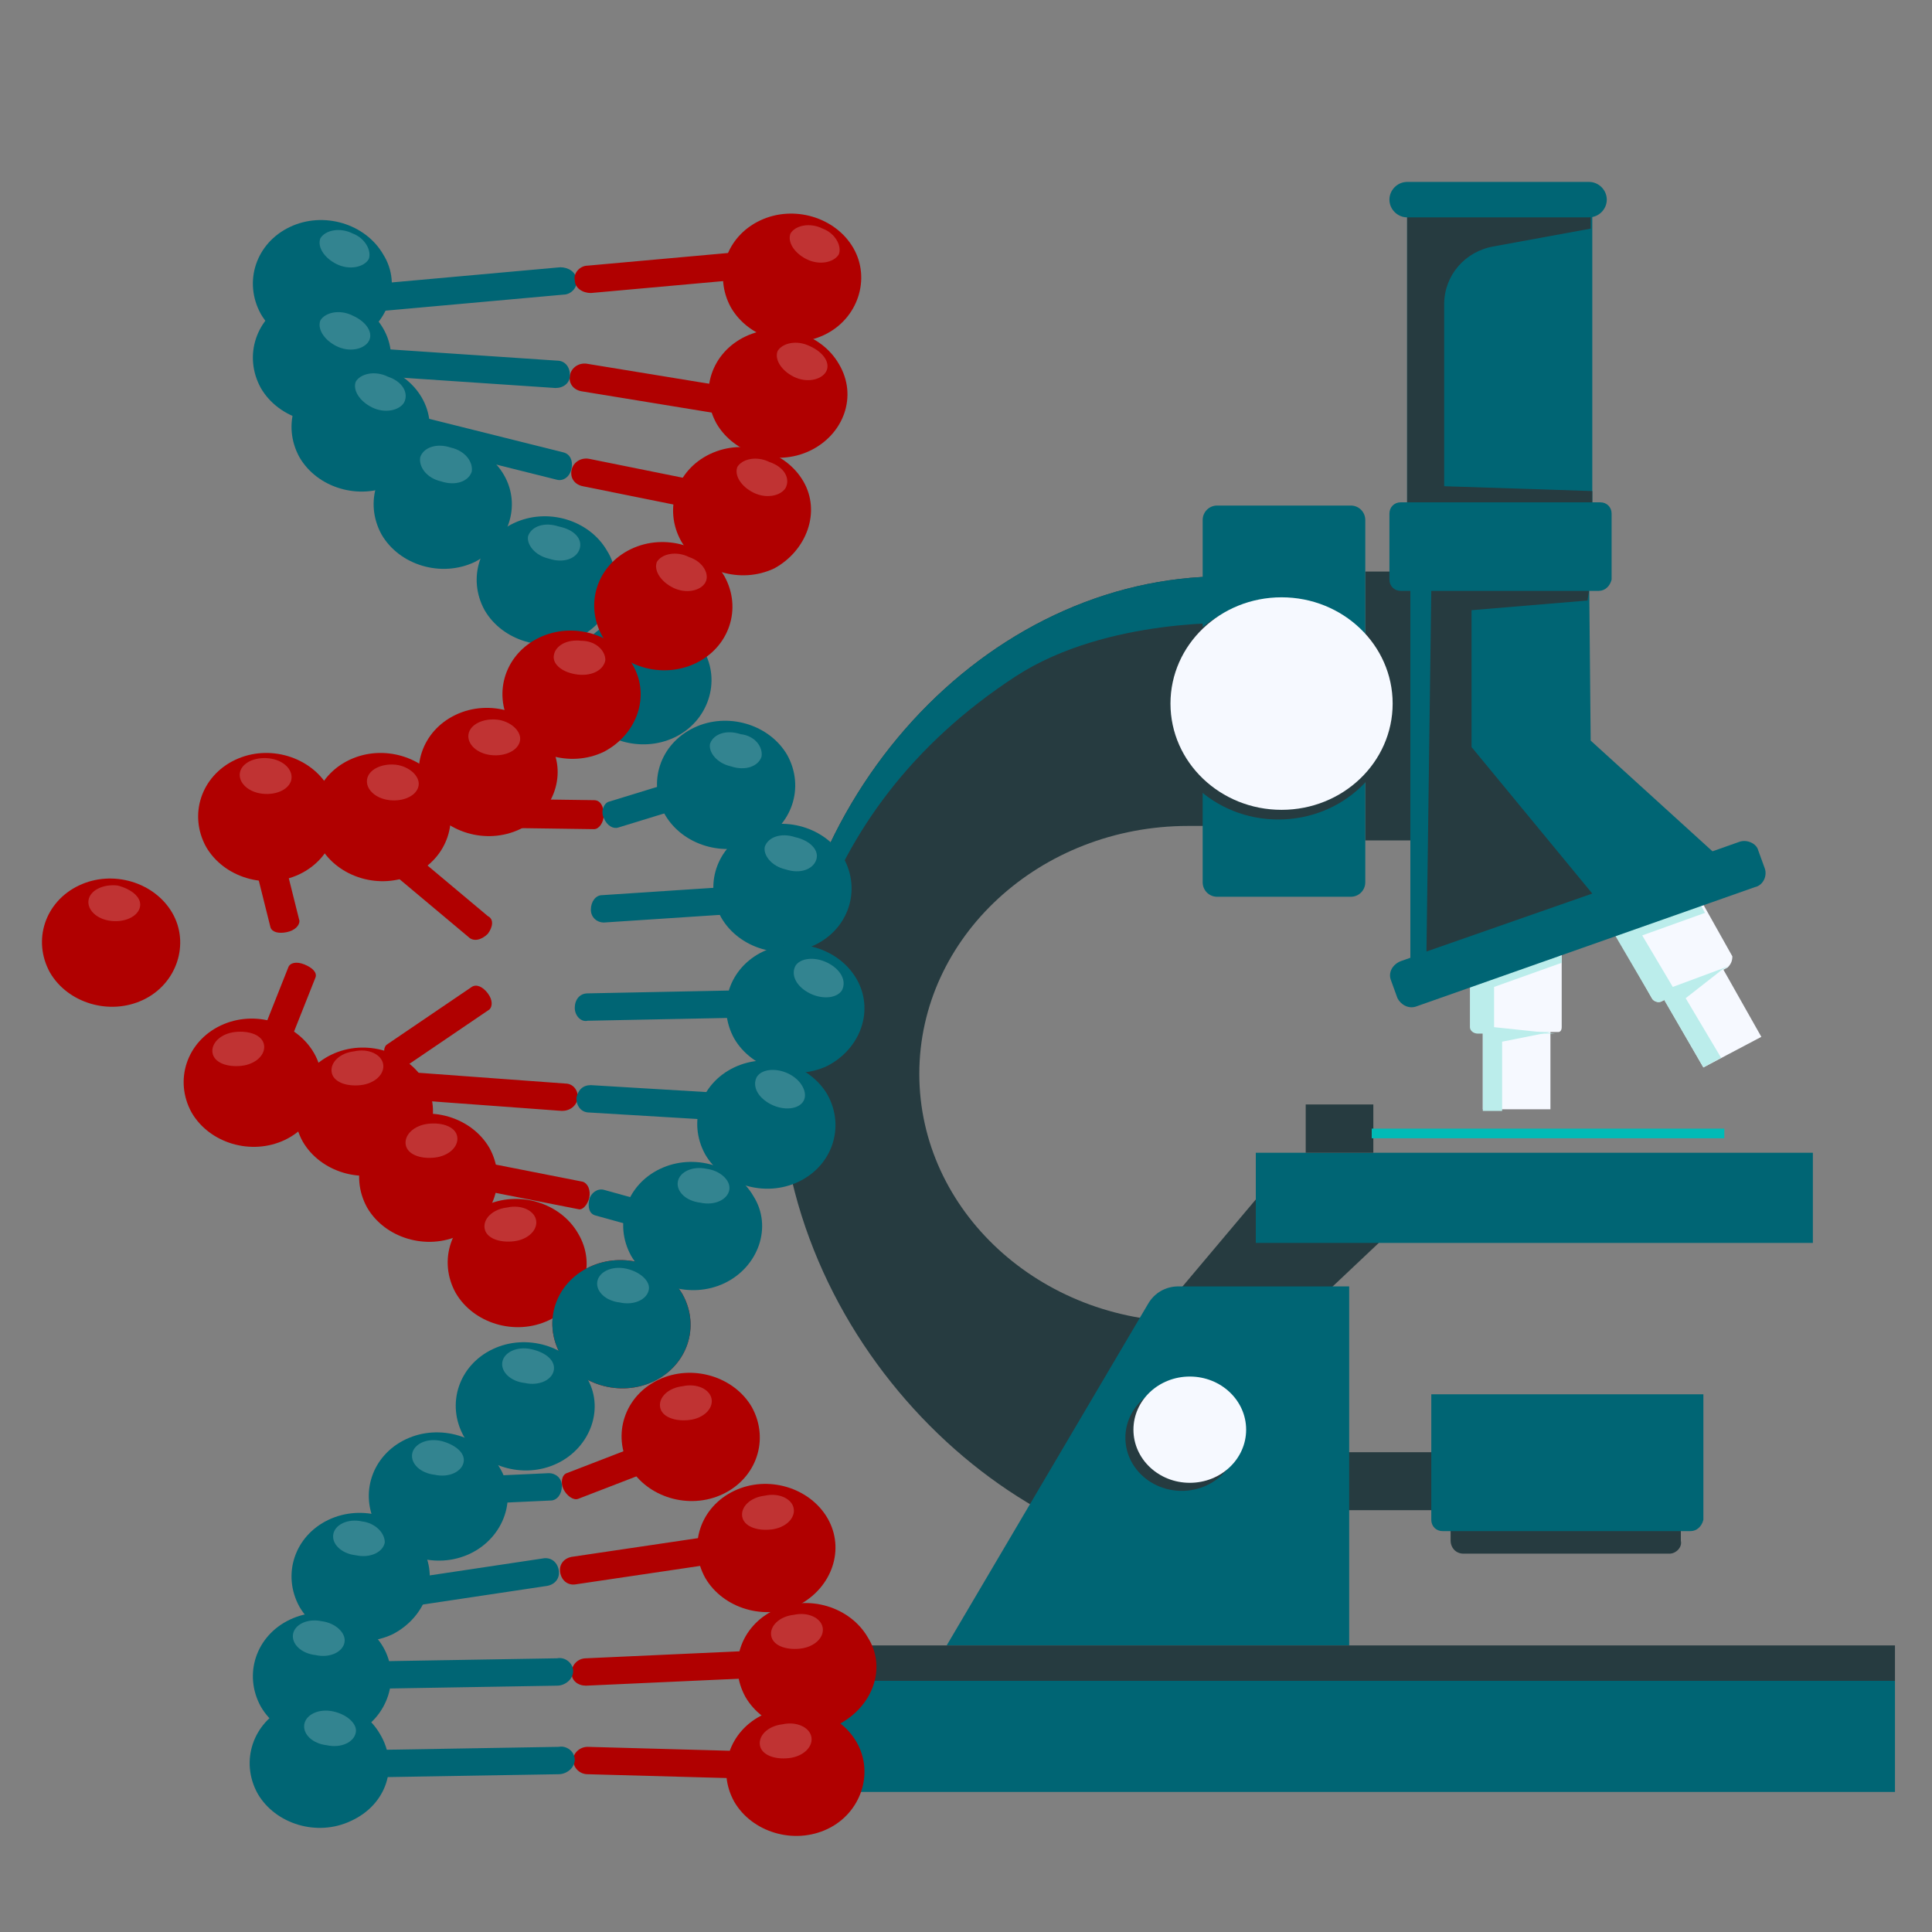 <svg xmlns="http://www.w3.org/2000/svg" xmlns:xlink="http://www.w3.org/1999/xlink" id="&#x5716;&#x5C64;_1" x="0px" y="0px" viewBox="0 0 120 120" style="enable-background:new 0 0 120 120;" xml:space="preserve"><rect x="0" y="0" width="120" height="120" fill="#808080" stroke="none"/><style type="text/css">	.st0{fill:#263B40;}	.st1{fill:#F6F9FF;}	.st2{fill:#BBEDEB;}	.st3{fill:#006574;}	.st4{fill:#01BBB6;}	.st5{fill:#B00000;}	.st6{opacity:0.2;fill:#FFFFFF;}</style><g id="XMLID_129_">	<g id="XMLID_260_">		<path id="XMLID_127_" class="st0" d="M103.7,96.5H90.9c-0.5,0-0.8-0.4-0.8-0.8v-1.8c0-0.5,0.4-0.8,0.8-0.8h12.7   c0.5,0,0.8,0.4,0.8,0.8v1.8C104.5,96.1,104.1,96.5,103.7,96.5z"></path>		<polygon id="XMLID_126_" class="st1" points="109.4,64.4 105.8,66.3 100.9,57.8 104.6,55.9   "></polygon>		<path id="XMLID_125_" class="st1" d="M107.3,60.1l-4.1,2.1c-0.2,0.1-0.5,0-0.6-0.2l-2.3-4.1l5-2.6l2.3,4.1   C107.6,59.7,107.5,59.9,107.3,60.1z"></path>		<path id="XMLID_124_" class="st2" d="M105.3,55.6l0.6,1.1l-3.9,1.4l1.9,3.2l3.5-1.3l-4.2,2.2c-0.2,0.1-0.5,0-0.6-0.2l-2.4-4.1   L105.3,55.6z"></path>		<polygon id="XMLID_123_" class="st2" points="106.9,65.7 105.8,66.3 103.3,62 104.4,61.4 107,60.2 104.7,62   "></polygon>		<rect id="XMLID_122_" x="92.1" y="59.3" class="st1" width="4.2" height="9.6"></rect>		<path id="XMLID_121_" class="st1" d="M96.8,64.1h-5.1c-0.2,0-0.3-0.1-0.3-0.3v-4.8H97v4.8C97,64,96.9,64.1,96.8,64.1z"></path>		<path id="XMLID_120_" class="st2" d="M97,59.4v0.4l-4.2,1.5v2.5l3.8,0.4l-4.8,0c-0.3,0-0.5-0.2-0.5-0.4V59L97,59.4z"></path>		<polygon id="XMLID_119_" class="st2" points="93.3,69 92.1,69 92.1,64.1 93.3,64.1 96.3,64.1 93.3,64.7   "></polygon>		<rect id="XMLID_118_" x="78.7" y="90.2" class="st0" width="14" height="3.6"></rect>		<polygon id="XMLID_117_" class="st0" points="71.6,82.1 78,74.5 88.5,74.5 81.4,81.2 81.4,90.6 70.8,90.6   "></polygon>		<rect id="XMLID_116_" x="84.8" y="35.5" class="st0" width="2.8" height="16.7"></rect>		<path id="XMLID_115_" class="st0" d="M77.1,35.8H76c-14.7,0-27.6,13.7-27.6,30.6l0,0C48.3,83.3,62.9,97,76,97h1.1V82.1h-3.3   c-9.2,0-16.7-6.9-16.7-15.4v0c0-8.5,7.5-15.4,16.7-15.4h3.3V35.8z"></path>		<path id="XMLID_114_" class="st3" d="M83.7,79.9H73.2c-0.8,0-1.5,0.4-1.9,1.1l-12.5,21.2h25V79.9z"></path>		<rect id="XMLID_113_" x="87.4" y="13.3" class="st3" width="11.5" height="19.2"></rect>		<path id="XMLID_112_" class="st3" d="M99.3,36.7H87c-0.4,0-0.7-0.3-0.7-0.7v-4.1c0-0.4,0.3-0.7,0.7-0.7h12.4   c0.4,0,0.7,0.3,0.7,0.7V36C100,36.4,99.7,36.7,99.3,36.7z"></path>		<path id="XMLID_111_" class="st3" d="M83.9,55.7h-8.3c-0.5,0-0.9-0.4-0.9-0.9V32.3c0-0.5,0.4-0.9,0.9-0.9h8.3   c0.5,0,0.9,0.4,0.9,0.9v22.5C84.8,55.3,84.4,55.7,83.9,55.7z"></path>		<rect id="XMLID_110_" x="78" y="71.6" class="st3" width="34.6" height="5.6"></rect>		<rect id="XMLID_109_" x="49.4" y="102.2" class="st0" width="68.3" height="2.2"></rect>		<rect id="XMLID_108_" x="49.4" y="104.4" class="st3" width="68.3" height="6.9"></rect>		<polygon id="XMLID_107_" class="st3" points="106.5,53 87.6,59.7 87.6,35.4 98.7,35.4 98.8,46   "></polygon>		<path id="XMLID_2_" class="st3" d="M109,55.1l-21,7.4c-0.5,0.2-1-0.1-1.2-0.5l-0.4-1.1c-0.2-0.5,0.1-1,0.6-1.2l21-7.4   c0.5-0.2,1.1,0.1,1.2,0.5l0.4,1.1C109.8,54.4,109.5,55,109,55.1z"></path>		<rect id="XMLID_106_" x="81.1" y="68.6" class="st0" width="4.2" height="3"></rect>		<rect id="XMLID_105_" x="85.2" y="70.1" class="st4" width="21.9" height="0.6"></rect>		<path id="XMLID_1_" class="st3" d="M105,95.1H89.6c-0.4,0-0.7-0.3-0.7-0.7v-7.8h16.9v7.8C105.7,94.8,105.4,95.1,105,95.1z"></path>		<ellipse id="XMLID_104_" class="st0" cx="73.4" cy="89.3" rx="3.5" ry="3.3"></ellipse>		<ellipse id="XMLID_103_" class="st1" cx="73.9" cy="88.8" rx="3.5" ry="3.3"></ellipse>		<path id="XMLID_102_" class="st3" d="M77.1,35.8H76c-14.7,0-27.6,13.7-27.6,30.6c0,2.1,0.2,4.1,0.6,6c-0.8-8.6,0.9-21.8,14.1-30.4   c5.7-3.7,13.9-3.3,13.9-3.3L77.1,35.8z"></path>		<ellipse id="XMLID_101_" class="st0" cx="79.4" cy="44.1" rx="7.2" ry="6.8"></ellipse>		<ellipse id="XMLID_100_" class="st1" cx="79.6" cy="43.7" rx="6.9" ry="6.6"></ellipse>		<path id="XMLID_99_" class="st0" d="M98.8,14.2l-6,1.1c-1.8,0.3-3.1,1.8-3.1,3.6v11.3l9.2,0.3l0,0.7H87.4V13.3h11.4V14.2z"></path>		<path id="XMLID_98_" class="st3" d="M98.7,13.5H87.4c-0.6,0-1.1-0.5-1.1-1.1l0,0c0-0.6,0.5-1.1,1.1-1.1h11.3   c0.6,0,1.1,0.5,1.1,1.1l0,0C99.8,13,99.3,13.5,98.7,13.5z"></path>		<polygon id="XMLID_97_" class="st0" points="98.7,36.7 88.9,36.7 88.6,59.1 98.9,55.5 91.4,46.4 91.4,37.9 98.6,37.3   "></polygon>	</g>	<g id="XMLID_130_">		<g id="XMLID_131_">			<g id="XMLID_198_">				<path id="XMLID_96_" class="st5" d="M51.2,20.8c-2.1,1-4.7,0.2-5.8-1.7c-1.1-2-0.3-4.4,1.8-5.4c2.1-1,4.7-0.2,5.8,1.7     C54.1,17.3,53.3,19.8,51.2,20.8z"></path>				<path id="XMLID_95_" class="st3" d="M22,21.2c-2.1,1-4.7,0.2-5.8-1.7c-1.1-2-0.3-4.4,1.8-5.4c2.1-1,4.7-0.2,5.8,1.7     C25,17.7,24.1,20.2,22,21.2z"></path>				<path id="XMLID_94_" class="st3" d="M22,25.8c-2.1,1-4.7,0.2-5.8-1.7c-1.1-2-0.3-4.4,1.8-5.4c2.1-1,4.7-0.2,5.8,1.7     C24.9,22.3,24.1,24.7,22,25.8z"></path>				<path id="XMLID_93_" class="st3" d="M24.4,30.1c-2.1,1-4.7,0.2-5.8-1.7c-1.1-2-0.3-4.4,1.8-5.4c2.1-1,4.7-0.2,5.8,1.7     C27.3,26.6,26.5,29,24.4,30.1z"></path>				<path id="XMLID_92_" class="st3" d="M29.5,34.9c-2.1,1-4.7,0.2-5.8-1.7c-1.1-2-0.3-4.4,1.8-5.4c2.1-1,4.7-0.2,5.8,1.7     C32.4,31.4,31.6,33.8,29.5,34.9z"></path>				<path id="XMLID_91_" class="st3" d="M35.9,39.6c-2.1,1-4.7,0.2-5.8-1.7c-1.1-2-0.3-4.4,1.8-5.4c2.1-1,4.7-0.2,5.8,1.7     C38.9,36.1,38,38.6,35.9,39.6z"></path>				<path id="XMLID_90_" class="st3" d="M41.9,45.8c-2.1,1-4.7,0.2-5.8-1.7c-1.1-2-0.3-4.4,1.8-5.4c2.1-1,4.7-0.2,5.8,1.7     C44.8,42.3,44,44.8,41.9,45.8z"></path>				<path id="XMLID_89_" class="st3" d="M47.1,52.3c-2.1,1-4.7,0.2-5.8-1.7c-1.1-2-0.3-4.4,1.8-5.4c2.1-1,4.7-0.2,5.8,1.7     C50,48.9,49.2,51.3,47.1,52.3z"></path>				<path id="XMLID_88_" class="st3" d="M50.6,58.7c-2.1,1-4.7,0.2-5.8-1.7c-1.1-2-0.3-4.4,1.8-5.4c2.1-1,4.7-0.2,5.8,1.7     C53.5,55.3,52.7,57.7,50.6,58.7z"></path>				<path id="XMLID_87_" class="st3" d="M51.4,66.2c-2.1,1-4.7,0.2-5.8-1.7c-1.1-2-0.3-4.4,1.8-5.4c2.1-1,4.7-0.2,5.8,1.7     C54.3,62.7,53.5,65.1,51.4,66.2z"></path>				<path id="XMLID_86_" class="st3" d="M49.6,73.4c-2.1,1-4.7,0.2-5.8-1.7c-1.1-2-0.3-4.4,1.8-5.4c2.1-1,4.7-0.2,5.8,1.7     C52.5,70,51.7,72.4,49.6,73.4z"></path>				<path id="XMLID_85_" class="st5" d="M50.3,28c-2.1,1-4.7,0.2-5.8-1.7c-1.1-2-0.3-4.4,1.8-5.4c2.1-1,4.7-0.2,5.8,1.7     C53.3,24.6,52.4,27,50.3,28z"></path>				<path id="XMLID_84_" class="st5" d="M48.1,35.3c-2.1,1-4.7,0.2-5.8-1.7c-1.1-2-0.3-4.4,1.8-5.4c2.1-1,4.7-0.2,5.8,1.7     C51,31.8,50.1,34.2,48.1,35.3z"></path>				<path id="XMLID_83_" class="st5" d="M43.2,41.2c-2.1,1-4.7,0.2-5.8-1.7c-1.1-2-0.3-4.4,1.8-5.4c2.1-1,4.7-0.2,5.8,1.7     C46.1,37.8,45.3,40.2,43.2,41.2z"></path>				<path id="XMLID_82_" class="st5" d="M37.5,46.7c-2.1,1-4.7,0.2-5.8-1.7c-1.1-2-0.3-4.4,1.8-5.4c2.1-1,4.7-0.2,5.8,1.7     C40.4,43.2,39.6,45.6,37.5,46.7z"></path>				<path id="XMLID_81_" class="st5" d="M32.3,51.5c-2.1,1-4.7,0.2-5.8-1.7c-1.1-2-0.3-4.4,1.8-5.4c2.1-1,4.7-0.2,5.8,1.7     C35.3,48,34.4,50.5,32.3,51.5z"></path>				<path id="XMLID_80_" class="st5" d="M25.7,54.3c-2.1,1-4.7,0.2-5.8-1.7c-1.1-2-0.3-4.4,1.8-5.4c2.1-1,4.7-0.2,5.8,1.7     C28.6,50.9,27.8,53.3,25.7,54.3z"></path>				<path id="XMLID_79_" class="st5" d="M18.6,54.3c-2.1,1-4.7,0.2-5.8-1.7c-1.1-2-0.3-4.4,1.8-5.4c2.1-1,4.7-0.2,5.8,1.7     C21.5,50.9,20.7,53.3,18.6,54.3z"></path>				<path id="XMLID_78_" class="st5" d="M8.9,62.1c-2.1,1-4.7,0.2-5.8-1.7c-1.1-2-0.3-4.4,1.8-5.4c2.1-1,4.7-0.2,5.8,1.7     C11.8,58.6,11,61.1,8.9,62.1z"></path>				<path id="XMLID_77_" class="st5" d="M17.7,70.8c-2.1,1-4.7,0.2-5.8-1.7c-1.1-2-0.3-4.4,1.8-5.4c2.1-1,4.7-0.2,5.8,1.7     C20.6,67.3,19.8,69.8,17.7,70.8z"></path>				<path id="XMLID_76_" class="st5" d="M24.6,72.6c-2.1,1-4.7,0.2-5.8-1.7c-1.1-2-0.3-4.4,1.8-5.4c2.1-1,4.7-0.2,5.8,1.7     C27.5,69.1,26.7,71.5,24.6,72.6z"></path>				<path id="XMLID_75_" class="st5" d="M28.6,76.7c-2.1,1-4.7,0.2-5.8-1.7c-1.1-2-0.3-4.4,1.8-5.4c2.1-1,4.7-0.2,5.8,1.7     C31.5,73.3,30.7,75.7,28.6,76.7z"></path>				<path id="XMLID_74_" class="st5" d="M34.1,82c-2.1,1-4.7,0.2-5.8-1.7c-1.1-2-0.3-4.4,1.8-5.4c2.1-1,4.7-0.2,5.8,1.7     C37.1,78.6,36.2,81,34.1,82z"></path>				<path id="XMLID_73_" class="st5" d="M40.6,85.8c-2.1,1-4.7,0.2-5.8-1.7c-1.1-2-0.3-4.4,1.8-5.4c2.1-1,4.7-0.2,5.8,1.7     C43.5,82.4,42.7,84.8,40.6,85.8z"></path>				<path id="XMLID_72_" class="st5" d="M44.9,92.8c-2.1,1-4.7,0.2-5.8-1.7c-1.1-2-0.3-4.4,1.8-5.4c2.1-1,4.7-0.2,5.8,1.7     C47.8,89.4,47,91.8,44.9,92.8z"></path>				<path id="XMLID_71_" class="st5" d="M49.6,99.7c-2.1,1-4.7,0.2-5.8-1.7c-1.1-2-0.3-4.4,1.8-5.4c2.1-1,4.7-0.2,5.8,1.7     C52.5,96.2,51.7,98.6,49.6,99.7z"></path>				<path id="XMLID_70_" class="st5" d="M52.1,107.1c-2.1,1-4.7,0.2-5.8-1.7c-1.1-2-0.3-4.4,1.8-5.4c2.1-1,4.7-0.2,5.8,1.7     C55.1,103.6,54.2,106,52.1,107.1z"></path>				<path id="XMLID_69_" class="st5" d="M51.4,113.6c-2.1,1-4.7,0.2-5.8-1.7c-1.1-2-0.3-4.4,1.8-5.4c2.1-1,4.7-0.2,5.8,1.7     C54.3,110.1,53.5,112.6,51.4,113.6z"></path>				<path id="XMLID_68_" class="st3" d="M45,79.7c-2.1,1-4.7,0.2-5.8-1.7c-1.1-2-0.3-4.4,1.8-5.4c2.1-1,4.7-0.2,5.8,1.7     C48,76.2,47.1,78.7,45,79.7z"></path>				<path id="XMLID_67_" class="st3" d="M40.6,85.8c-2.1,1-4.7,0.2-5.8-1.7c-1.1-2-0.3-4.4,1.8-5.4c2.1-1,4.7-0.2,5.8,1.7     C43.5,82.4,42.7,84.8,40.6,85.8z"></path>				<path id="XMLID_66_" class="st3" d="M34.6,90.9c-2.1,1-4.7,0.2-5.8-1.7c-1.1-2-0.3-4.4,1.8-5.4c2.1-1,4.7-0.2,5.8,1.7     C37.6,87.4,36.7,89.9,34.6,90.9z"></path>				<path id="XMLID_65_" class="st3" d="M29.2,96.5c-2.1,1-4.7,0.2-5.8-1.7c-1.1-2-0.3-4.4,1.8-5.4c2.1-1,4.7-0.2,5.8,1.7     C32.2,93,31.3,95.5,29.2,96.5z"></path>				<path id="XMLID_64_" class="st3" d="M24.4,101.5c-2.1,1-4.7,0.2-5.8-1.7c-1.1-2-0.3-4.4,1.8-5.4c2.1-1,4.7-0.2,5.8,1.7     C27.3,98,26.5,100.4,24.4,101.5z"></path>				<path id="XMLID_63_" class="st3" d="M22,107.7c-2.1,1-4.7,0.2-5.8-1.7c-1.1-2-0.3-4.4,1.8-5.4c2.1-1,4.7-0.2,5.8,1.7     C24.9,104.2,24.1,106.7,22,107.7z"></path>				<path id="XMLID_62_" class="st3" d="M21.8,113.1c-2.1,1-4.7,0.2-5.8-1.7c-1.1-2-0.3-4.4,1.8-5.4c2.1-1,4.7-0.2,5.8,1.7     C24.8,109.7,24,112.1,21.8,113.1z"></path>				<path id="XMLID_61_" class="st3" d="M35,18.3c0.5,0,0.9-0.5,0.8-0.9l0,0c0-0.5-0.5-0.8-1-0.8l-11.1,1c-0.5,0-0.9,0.5-0.8,0.9     l0,0c0,0.5,0.5,0.8,1,0.8L35,18.3z"></path>				<path id="XMLID_60_" class="st5" d="M47.8,17.2c0.5,0,0.9-0.5,0.8-0.9l0,0c0-0.5-0.5-0.8-1-0.8l-11.1,1c-0.5,0-0.9,0.5-0.8,0.9     l0,0c0,0.5,0.5,0.8,1,0.8L47.8,17.2z"></path>				<path id="XMLID_59_" class="st5" d="M47.1,26.1c0.5,0.1,1-0.2,1.1-0.7l0,0c0.1-0.5-0.2-0.9-0.7-1l-11-1.8     c-0.5-0.1-1,0.2-1.1,0.7l0,0c-0.1,0.5,0.2,0.9,0.7,1L47.1,26.1z"></path>				<path id="XMLID_58_" class="st5" d="M47.1,32.4c0.5,0.1,1-0.2,1.1-0.7l0,0c0.1-0.5-0.2-0.9-0.7-1l-10.9-2.2     c-0.5-0.1-1,0.2-1.1,0.7l0,0c-0.1,0.5,0.2,0.9,0.7,1L47.1,32.4z"></path>				<path id="XMLID_57_" class="st5" d="M36.9,51.5c0.3,0,0.6-0.4,0.6-0.9l0,0c0-0.5-0.2-0.9-0.6-0.9l-7.2-0.1     c-0.3,0-0.6,0.4-0.6,0.9l0,0c0,0.5,0.3,0.9,0.6,0.9L36.9,51.5z"></path>				<path id="XMLID_56_" class="st5" d="M29.1,58.2c0.3,0.3,0.8,0.2,1.2-0.2l0,0c0.3-0.4,0.4-0.9,0-1.1l-6.8-5.7     c-0.3-0.3-0.8-0.2-1.2,0.2l0,0c-0.3,0.4-0.4,0.9,0,1.1L29.1,58.2z"></path>				<path id="XMLID_55_" class="st5" d="M30.4,62.7c0.2-0.2,0.2-0.6-0.1-1l0,0c-0.3-0.4-0.7-0.6-1-0.4L24,64.9     c-0.2,0.2-0.2,0.6,0.1,1l0,0c0.3,0.4,0.7,0.6,1,0.4L30.4,62.7z"></path>				<path id="XMLID_54_" class="st5" d="M19.6,60.7c0.1-0.3-0.2-0.6-0.7-0.8l0,0c-0.5-0.2-0.9-0.1-1,0.2l-2.3,5.8     c-0.1,0.3,0.2,0.6,0.7,0.8l0,0c0.5,0.2,0.9,0.1,1-0.2L19.6,60.7z"></path>				<path id="XMLID_53_" class="st5" d="M17.1,51.2c-0.1-0.3-0.5-0.4-1-0.3l0,0c-0.5,0.1-0.8,0.4-0.8,0.7l1.5,6     c0.1,0.3,0.5,0.4,1,0.3l0,0c0.5-0.1,0.8-0.4,0.8-0.7L17.1,51.2z"></path>				<path id="XMLID_52_" class="st5" d="M47.4,110.5c0.5,0,0.9-0.4,0.9-0.8l0,0c0-0.5-0.4-0.9-0.9-0.9l-10.9-0.3     c-0.5,0-0.9,0.4-0.9,0.8l0,0c0,0.5,0.4,0.9,0.9,0.9L47.4,110.5z"></path>				<path id="XMLID_51_" class="st5" d="M47.4,104.2c0.5,0,0.9-0.4,0.9-0.9l0,0c0-0.5-0.4-0.9-0.9-0.8L36.4,103     c-0.5,0-0.9,0.4-0.9,0.9l0,0c0,0.5,0.4,0.8,0.9,0.8L47.4,104.2z"></path>				<path id="XMLID_50_" class="st5" d="M46.6,96.8c0.5-0.1,0.8-0.5,0.7-1l0,0c-0.1-0.5-0.5-0.8-1-0.7l-10.8,1.6     c-0.5,0.1-0.8,0.5-0.7,1l0,0c0.1,0.5,0.5,0.8,1,0.7L46.6,96.8z"></path>				<path id="XMLID_49_" class="st5" d="M42.9,90.4c0.3-0.1,0.4-0.6,0.2-1l0,0c-0.2-0.4-0.6-0.7-0.9-0.6l-7,2.7     c-0.3,0.1-0.4,0.6-0.2,1l0,0c0.2,0.4,0.6,0.7,0.9,0.6L42.9,90.4z"></path>				<path id="XMLID_48_" class="st5" d="M34.9,69c0.5,0,0.9-0.3,1-0.8l0,0c0-0.5-0.3-0.9-0.8-0.9l-10.9-0.8c-0.5,0-0.9,0.3-1,0.8     l0,0c0,0.5,0.3,0.9,0.8,0.9L34.9,69z"></path>				<path id="XMLID_47_" class="st5" d="M35.9,75.1c0.3,0.1,0.6-0.3,0.7-0.7l0,0c0.1-0.5-0.1-0.9-0.4-1l-6.6-1.3     c-0.3-0.1-0.6,0.3-0.7,0.7l0,0c-0.1,0.5,0.1,0.9,0.4,1L35.9,75.1z"></path>				<path id="XMLID_46_" class="st3" d="M45.9,49.1c0.3-0.1,0.5-0.6,0.3-1l0,0c-0.2-0.5-0.6-0.7-0.9-0.6l-7.5,2.3     c-0.3,0.1-0.5,0.6-0.3,1l0,0c0.2,0.5,0.6,0.7,0.9,0.6L45.9,49.1z"></path>				<path id="XMLID_45_" class="st3" d="M46.6,56.7c0.4,0,0.7-0.4,0.7-0.9l0,0c0-0.5-0.4-0.8-0.8-0.8l-9.1,0.6     c-0.4,0-0.7,0.4-0.7,0.9l0,0c0,0.5,0.4,0.8,0.8,0.8L46.6,56.7z"></path>				<path id="XMLID_44_" class="st3" d="M46.5,63.2c0.5,0,0.8-0.4,0.8-0.9l0,0c0-0.5-0.4-0.9-0.8-0.8l-10,0.2     c-0.5,0-0.8,0.4-0.8,0.9l0,0c0,0.5,0.4,0.9,0.8,0.8L46.5,63.2z"></path>				<path id="XMLID_43_" class="st3" d="M46.6,69.7c0.5,0,0.8-0.3,0.9-0.8l0,0c0-0.5-0.3-0.9-0.8-0.9l-10-0.6     c-0.5,0-0.8,0.3-0.9,0.8l0,0c0,0.5,0.3,0.9,0.8,0.9L46.6,69.7z"></path>				<path id="XMLID_42_" class="st3" d="M45.3,77.8c0.4,0.1,0.8-0.2,0.9-0.6l0,0c0.1-0.5,0-0.9-0.4-1l-8.3-2.3     c-0.4-0.1-0.8,0.2-0.9,0.6l0,0c-0.1,0.5,0,0.9,0.4,1L45.3,77.8z"></path>				<path id="XMLID_41_" class="st3" d="M34.2,93.2c0.4,0,0.7-0.4,0.7-0.9l0,0c0-0.5-0.4-0.8-0.8-0.8l-8.7,0.4     c-0.4,0-0.7,0.4-0.7,0.9l0,0c0,0.5,0.4,0.9,0.8,0.8L34.2,93.2z"></path>				<path id="XMLID_40_" class="st3" d="M34,98.5c0.5-0.1,0.8-0.5,0.7-1l0,0c-0.1-0.5-0.5-0.8-1-0.7l-10,1.5c-0.5,0.1-0.8,0.5-0.7,1     l0,0c0.1,0.5,0.5,0.8,1,0.7L34,98.5z"></path>				<path id="XMLID_39_" class="st3" d="M34.6,104.7c0.5,0,1-0.4,1-0.9l0,0c0-0.5-0.5-0.9-1-0.8l-11.9,0.2c-0.5,0-1,0.4-1,0.9l0,0     c0,0.5,0.4,0.9,1,0.8L34.6,104.7z"></path>				<path id="XMLID_38_" class="st3" d="M34.7,110.2c0.5,0,1-0.4,1-0.9l0,0c0-0.5-0.5-0.9-1-0.8l-11.9,0.2c-0.5,0-1,0.4-1,0.9l0,0     c0,0.5,0.5,0.9,1,0.8L34.7,110.2z"></path>				<path id="XMLID_37_" class="st3" d="M34.5,24.1c0.5,0,0.9-0.3,0.9-0.8l0,0c0-0.5-0.3-0.9-0.8-0.9l-10.4-0.7     c-0.5,0-0.9,0.3-0.9,0.8l0,0c0,0.5,0.3,0.9,0.8,0.9L34.5,24.1z"></path>				<path id="XMLID_36_" class="st3" d="M34.6,29.8c0.4,0.1,0.8-0.2,0.9-0.7l0,0c0.1-0.5-0.1-0.9-0.5-1L26.6,26     c-0.4-0.1-0.8,0.2-0.9,0.7l0,0c-0.1,0.5,0.1,0.9,0.5,1L34.6,29.8z"></path>			</g>			<path id="XMLID_35_" class="st6" d="M22.9,16.1c-0.3,0.5-1.2,0.7-2,0.3c-0.8-0.4-1.2-1.1-1-1.6c0.3-0.5,1.2-0.7,2-0.3    C22.7,14.8,23.1,15.6,22.9,16.1z"></path>			<path id="XMLID_34_" class="st6" d="M52.1,15.8c-0.3,0.5-1.2,0.7-2,0.3c-0.8-0.4-1.2-1.1-1-1.6c0.3-0.5,1.2-0.7,2-0.3    C51.9,14.5,52.3,15.3,52.1,15.8z"></path>			<path id="XMLID_33_" class="st6" d="M51.3,23.1c-0.3,0.5-1.2,0.7-2,0.3c-0.8-0.4-1.2-1.1-1-1.6c0.3-0.5,1.2-0.7,2-0.3    C51.2,21.9,51.6,22.6,51.3,23.1z"></path>			<path id="XMLID_32_" class="st6" d="M48.8,30.3c-0.3,0.5-1.2,0.7-2,0.3c-0.8-0.4-1.2-1.1-1-1.6c0.3-0.5,1.2-0.7,2-0.3    C48.7,29,49.1,29.7,48.8,30.3z"></path>			<path id="XMLID_31_" class="st6" d="M43.8,36.2c-0.3,0.5-1.2,0.7-2,0.3c-0.8-0.4-1.2-1.1-1-1.6c0.3-0.5,1.2-0.7,2-0.3    C43.7,34.9,44.1,35.7,43.8,36.2z"></path>			<path id="XMLID_30_" class="st6" d="M37.6,41c-0.1,0.6-0.8,1-1.7,0.9c-0.9-0.1-1.6-0.6-1.5-1.2c0.1-0.6,0.8-1,1.7-0.9    C37,39.8,37.6,40.4,37.6,41z"></path>			<path id="XMLID_29_" class="st6" d="M32.3,46c-0.1,0.6-0.9,1-1.8,0.9c-0.9-0.1-1.5-0.7-1.4-1.3c0.1-0.6,0.9-1,1.8-0.9    C31.7,44.8,32.4,45.4,32.3,46z"></path>			<path id="XMLID_28_" class="st6" d="M26,48.8c-0.1,0.6-0.9,1-1.8,0.9c-0.9-0.1-1.5-0.7-1.4-1.3c0.1-0.6,0.9-1,1.8-0.9    C25.4,47.6,26.1,48.2,26,48.8z"></path>			<path id="XMLID_27_" class="st6" d="M18.1,48.4c-0.1,0.6-0.9,1-1.8,0.9c-0.9-0.1-1.5-0.7-1.4-1.3c0.1-0.6,0.9-1,1.8-0.9    C17.6,47.2,18.2,47.8,18.1,48.4z"></path>			<path id="XMLID_26_" class="st6" d="M8.7,56.3c-0.1,0.6-0.9,1-1.8,0.9c-0.9-0.1-1.5-0.7-1.4-1.3c0.1-0.6,0.9-1,1.8-0.9    C8.1,55.2,8.8,55.7,8.7,56.3z"></path>			<path id="XMLID_25_" class="st6" d="M16.4,64.9c0.1,0.6-0.5,1.2-1.4,1.3c-0.9,0.1-1.7-0.2-1.8-0.8c-0.1-0.6,0.5-1.2,1.4-1.3    C15.5,64,16.3,64.3,16.4,64.9z"></path>			<path id="XMLID_24_" class="st6" d="M23.8,66.1c0.1,0.6-0.5,1.2-1.4,1.3c-0.9,0.1-1.7-0.2-1.8-0.8c-0.1-0.6,0.5-1.2,1.4-1.3    C22.9,65.1,23.7,65.5,23.8,66.1z"></path>			<path id="XMLID_23_" class="st6" d="M28.4,70.6c0.1,0.6-0.5,1.2-1.4,1.3c-0.9,0.1-1.7-0.2-1.8-0.8c-0.1-0.6,0.5-1.2,1.4-1.3    C27.5,69.7,28.3,70,28.4,70.6z"></path>			<path id="XMLID_22_" class="st6" d="M33.3,75.8c0.1,0.6-0.5,1.2-1.4,1.3c-0.9,0.1-1.7-0.2-1.8-0.8c-0.1-0.6,0.5-1.2,1.4-1.3    C32.4,74.8,33.2,75.2,33.3,75.8z"></path>			<path id="XMLID_21_" class="st6" d="M44.2,86.9c0.1,0.6-0.5,1.2-1.4,1.3c-0.9,0.1-1.7-0.2-1.8-0.8c-0.1-0.6,0.5-1.2,1.4-1.3    C43.3,85.9,44.1,86.3,44.2,86.9z"></path>			<path id="XMLID_20_" class="st6" d="M49.3,93.7c0.1,0.6-0.5,1.2-1.4,1.3c-0.9,0.1-1.7-0.2-1.8-0.8c-0.1-0.6,0.5-1.2,1.4-1.3    C48.4,92.7,49.2,93.1,49.3,93.7z"></path>			<path id="XMLID_19_" class="st6" d="M51.1,101.1c0.1,0.6-0.5,1.2-1.4,1.3c-0.9,0.1-1.7-0.2-1.8-0.8c-0.1-0.6,0.5-1.2,1.4-1.3    C50.2,100.1,51,100.5,51.1,101.1z"></path>			<path id="XMLID_18_" class="st6" d="M50.4,107.9c0.1,0.6-0.5,1.2-1.4,1.3c-0.9,0.1-1.7-0.2-1.8-0.8c-0.1-0.6,0.5-1.2,1.4-1.3    C49.5,106.9,50.3,107.3,50.4,107.9z"></path>			<path id="XMLID_17_" class="st6" d="M22.9,21.2c-0.3,0.5-1.2,0.7-2,0.3c-0.8-0.4-1.2-1.1-1-1.6c0.3-0.5,1.2-0.7,2-0.3    C22.8,20,23.2,20.7,22.9,21.2z"></path>			<path id="XMLID_16_" class="st6" d="M25.1,25c-0.3,0.5-1.2,0.7-2,0.3c-0.8-0.4-1.2-1.1-1-1.6c0.3-0.5,1.2-0.7,2-0.3    C25,23.7,25.4,24.4,25.1,25z"></path>			<path id="XMLID_15_" class="st6" d="M29.3,29.3c-0.2,0.6-1,0.9-1.9,0.6c-0.9-0.2-1.4-0.9-1.3-1.5c0.2-0.6,1-0.9,1.9-0.6    C28.9,28,29.4,28.7,29.3,29.3z"></path>			<path id="XMLID_14_" class="st6" d="M36,34.1c-0.2,0.6-1,0.9-1.9,0.6c-0.9-0.2-1.4-0.9-1.3-1.4c0.2-0.6,1-0.9,1.9-0.6    C35.7,32.9,36.2,33.5,36,34.1z"></path>			<path id="XMLID_13_" class="st6" d="M47.3,47c-0.2,0.6-1,0.9-1.9,0.6c-0.9-0.2-1.4-0.9-1.3-1.4c0.2-0.6,1-0.9,1.9-0.6    C46.9,45.7,47.4,46.4,47.3,47z"></path>			<path id="XMLID_12_" class="st6" d="M50.7,53.4c-0.2,0.6-1,0.9-1.9,0.6c-0.9-0.2-1.4-0.9-1.3-1.4c0.2-0.6,1-0.9,1.9-0.6    C50.3,52.2,50.9,52.8,50.7,53.4z"></path>			<path id="XMLID_11_" class="st6" d="M52.3,61.5c-0.3,0.5-1.2,0.6-2,0.2c-0.8-0.4-1.2-1.1-0.9-1.7c0.3-0.5,1.2-0.6,2-0.2    C52.2,60.2,52.6,60.9,52.3,61.5z"></path>			<path id="XMLID_10_" class="st6" d="M49.9,68.4c-0.3,0.5-1.2,0.6-2,0.2c-0.8-0.4-1.2-1.1-0.9-1.7c0.3-0.5,1.2-0.6,2-0.2    C49.8,67.1,50.2,67.9,49.9,68.4z"></path>			<path id="XMLID_9_" class="st6" d="M45.3,73.9c-0.1,0.6-0.9,1-1.8,0.8c-0.9-0.1-1.5-0.7-1.4-1.3c0.1-0.6,0.9-1,1.8-0.8    C44.7,72.7,45.4,73.3,45.3,73.9z"></path>			<path id="XMLID_8_" class="st6" d="M40.3,80.1c-0.1,0.6-0.9,1-1.8,0.8c-0.9-0.1-1.5-0.7-1.4-1.3c0.1-0.6,0.9-1,1.8-0.8    C39.8,79,40.4,79.6,40.3,80.1z"></path>			<path id="XMLID_7_" class="st6" d="M34.4,85.1c-0.1,0.6-0.9,1-1.8,0.8c-0.9-0.1-1.5-0.7-1.4-1.3c0.1-0.6,0.9-1,1.8-0.8    C33.9,84,34.5,84.5,34.4,85.1z"></path>			<path id="XMLID_6_" class="st6" d="M28.8,90.8c-0.1,0.6-0.9,1-1.8,0.8c-0.9-0.1-1.5-0.7-1.4-1.3c0.1-0.6,0.9-1,1.8-0.8    C28.2,89.7,28.9,90.2,28.8,90.8z"></path>			<path id="XMLID_5_" class="st6" d="M23.9,95.8c-0.1,0.6-0.9,1-1.8,0.8c-0.9-0.1-1.5-0.7-1.4-1.3c0.1-0.6,0.9-1,1.8-0.8    C23.3,94.6,23.9,95.2,23.9,95.8z"></path>			<path id="XMLID_4_" class="st6" d="M21.4,102c-0.1,0.6-0.9,1-1.8,0.8c-0.9-0.1-1.5-0.7-1.4-1.3c0.1-0.6,0.9-1,1.8-0.8    C20.8,100.8,21.5,101.4,21.4,102z"></path>			<path id="XMLID_3_" class="st6" d="M22.1,107.6c-0.1,0.6-0.9,1-1.8,0.8c-0.9-0.1-1.5-0.7-1.4-1.3c0.1-0.6,0.9-1,1.8-0.8    C21.6,106.5,22.2,107.1,22.1,107.6z"></path>		</g>	</g></g><g id="XMLID_128_"></g><g id="XMLID_132_"></g><g id="XMLID_133_"></g><g id="XMLID_134_"></g><g id="XMLID_135_"></g><g id="XMLID_136_"></g><g id="XMLID_137_"></g><g id="XMLID_138_"></g><g id="XMLID_145_"></g><g id="XMLID_156_"></g><g id="XMLID_157_"></g><g id="XMLID_158_"></g><g id="XMLID_159_"></g><g id="XMLID_160_"></g><g id="XMLID_161_"></g></svg>